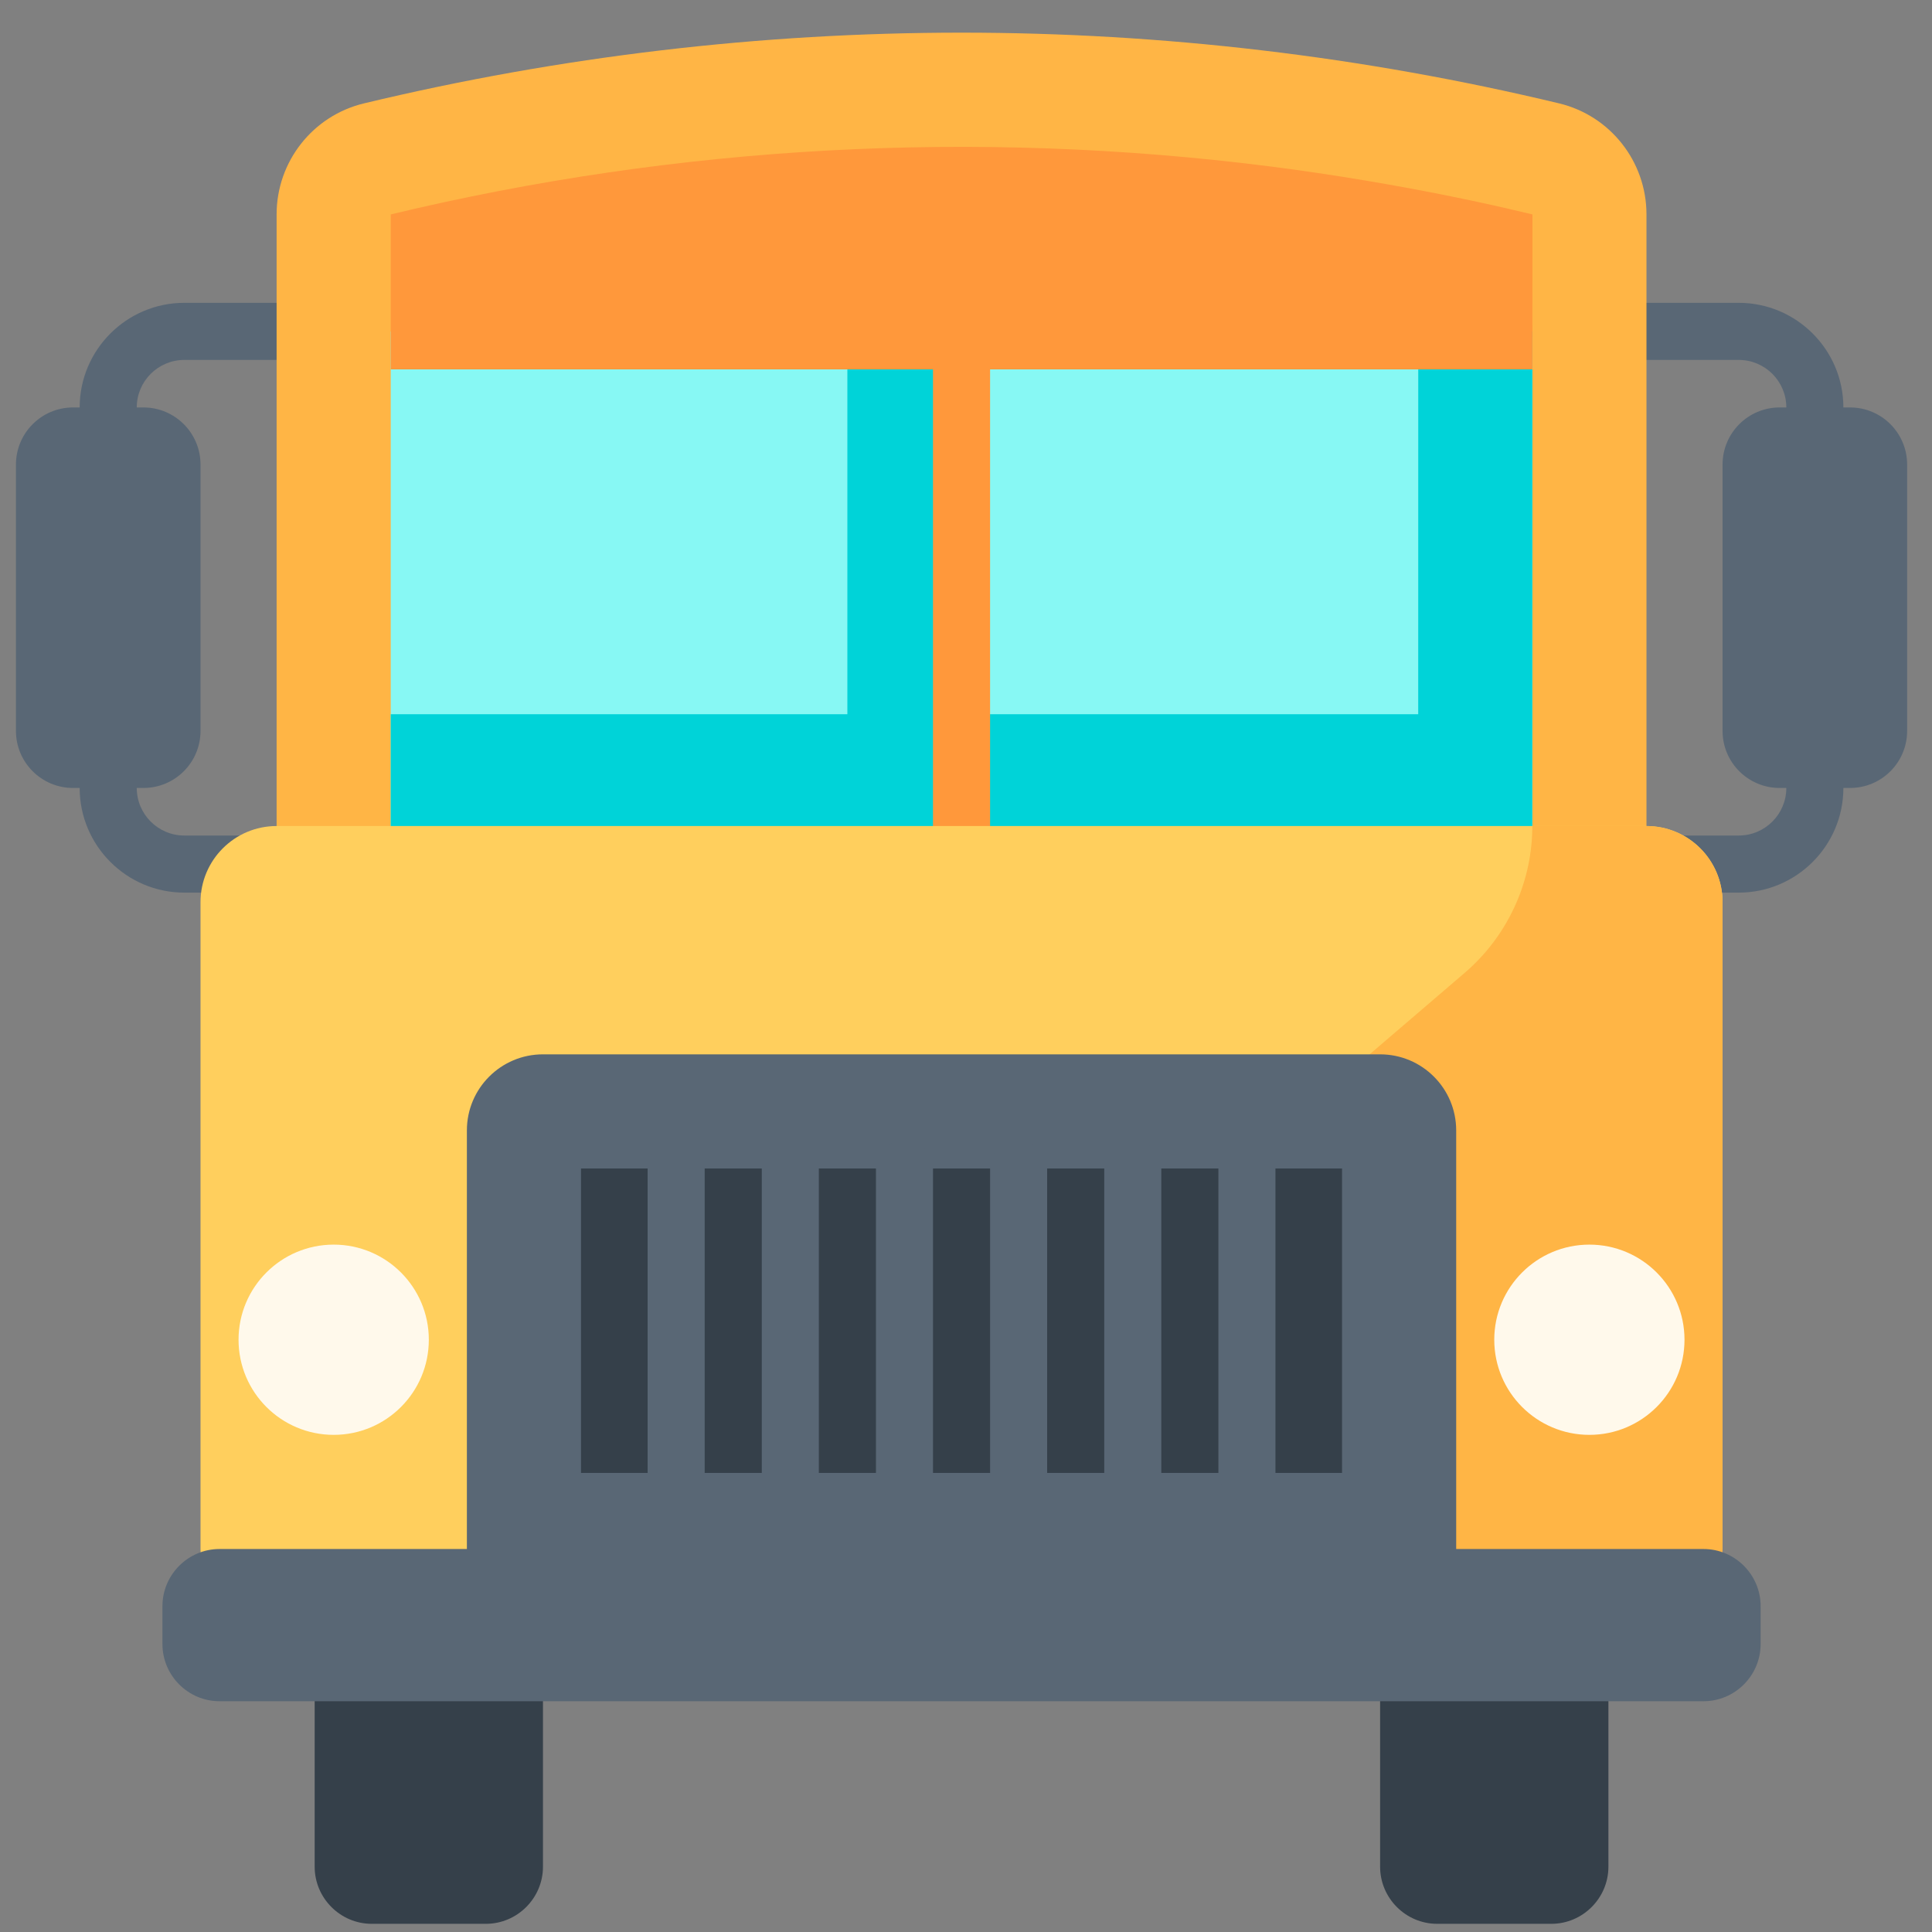 <svg width="47" height="47" viewBox="0 0 47 47" fill="none" xmlns="http://www.w3.org/2000/svg">
<rect x="0" y="0" width="47" height="47" fill="#808080" stroke="none"/>
<g clip-path="url(#clip0)">
<path d="M8.118 21.715H4.484C3.081 21.715 1.938 20.573 1.938 19.169V9.912C1.938 8.509 3.081 7.367 4.484 7.367H8.118V8.756H4.484C3.846 8.756 3.327 9.274 3.327 9.912V19.169C3.327 19.808 3.846 20.326 4.484 20.326H8.118V21.715Z" fill="#596775"/>
<path d="M3.489 9.912H1.777C1.01 9.912 0.388 10.534 0.388 11.301V17.781C0.388 18.548 1.01 19.169 1.777 19.169H3.489C4.256 19.169 4.878 18.548 4.878 17.781V11.301C4.878 10.534 4.256 9.912 3.489 9.912Z" fill="#596775"/>
<path d="M38.665 21.715H42.298C43.702 21.715 44.844 20.573 44.844 19.169V9.912C44.844 8.509 43.702 7.367 42.298 7.367H38.665V8.756H42.298C42.937 8.756 43.456 9.274 43.456 9.912V19.169C43.456 19.808 42.937 20.326 42.298 20.326H38.665V21.715Z" fill="#596775"/>
<path d="M45.006 9.912H43.294C42.527 9.912 41.905 10.534 41.905 11.301V17.781C41.905 18.548 42.527 19.169 43.294 19.169H45.006C45.773 19.169 46.395 18.548 46.395 17.781V11.301C46.395 10.534 45.773 9.912 45.006 9.912Z" fill="#596775"/>
<path d="M11.82 37.544H9.043C8.28 37.544 7.655 38.169 7.655 38.932V45.412C7.655 46.176 8.28 46.801 9.043 46.801H11.82C12.584 46.801 13.209 46.176 13.209 45.412V38.932C13.209 38.169 12.584 37.544 11.82 37.544Z" fill="#35404A"/>
<path d="M37.74 37.544H34.962C34.199 37.544 33.574 38.169 33.574 38.932V45.412C33.574 46.176 34.199 46.801 34.962 46.801H37.74C38.503 46.801 39.128 46.176 39.128 45.412V38.932C39.128 38.169 38.503 37.544 37.74 37.544Z" fill="#35404A"/>
<path d="M6.729 5.216V22.505L23.391 25.282L40.054 22.505V5.216C40.054 3.933 39.176 2.815 37.929 2.515C28.373 0.221 18.41 0.221 8.854 2.515C7.607 2.815 6.729 3.933 6.729 5.216Z" fill="#FFB545"/>
<path d="M23.391 6.21L9.506 8.061V20.153H37.277L37.279 8.061L23.391 6.21Z" fill="#87F8F4"/>
<path d="M34.502 8.061L34.501 17.375H23.391V8.061H20.614V17.375H9.506V20.153H37.277L37.279 8.061L34.502 8.061Z" fill="#00D3D8"/>
<path d="M23.392 20.789C23.008 20.789 22.697 20.479 22.697 20.095V8.987C22.697 8.603 23.008 8.292 23.392 8.292C23.775 8.292 24.086 8.603 24.086 8.987V20.095C24.086 20.479 23.775 20.789 23.392 20.789Z" fill="#FF983B"/>
<path d="M36.766 5.096C36.766 5.096 34.177 4.466 30.877 4.046C23.741 3.142 16.504 3.534 9.506 5.216V8.987H37.279L37.28 5.216C37.109 5.175 36.938 5.136 36.766 5.096Z" fill="#FF983B"/>
<path d="M40.054 20.095H6.729C5.707 20.095 4.878 20.924 4.878 21.947V37.683C4.878 38.706 5.707 39.535 6.729 39.535H23.392L41.905 21.947C41.905 20.924 41.077 20.095 40.054 20.095Z" fill="#FFCF5D"/>
<path d="M40.054 20.095H37.277C37.277 20.739 37.144 21.368 36.895 21.947C36.615 22.599 36.189 23.188 35.637 23.662L31.712 27.026L23.391 39.535H40.054C41.076 39.535 41.905 38.706 41.905 37.683V21.947C41.905 20.924 41.076 20.095 40.054 20.095Z" fill="#FFB545"/>
<path d="M41.442 37.683C41.121 37.683 38.778 37.683 35.425 37.683V27.5C35.425 26.478 34.596 25.649 33.574 25.649H13.209C12.186 25.649 11.358 26.478 11.358 27.5V37.683C8.093 37.683 5.778 37.683 5.34 37.683C4.577 37.683 3.952 38.308 3.952 39.072V39.997C3.952 40.761 4.577 41.386 5.34 41.386H41.442C42.206 41.386 42.831 40.761 42.831 39.997V39.072C42.831 38.308 42.206 37.683 41.442 37.683Z" fill="#596775"/>
<path d="M32.648 28.426V35.832H14.134V28.426H32.648Z" fill="#35404A"/>
<path d="M16.449 36.526C16.065 36.526 15.755 36.215 15.755 35.832V28.426C15.755 28.043 16.065 27.732 16.449 27.732C16.832 27.732 17.143 28.043 17.143 28.426V35.832C17.143 36.215 16.832 36.526 16.449 36.526Z" fill="#596775"/>
<path d="M19.226 36.526C18.843 36.526 18.532 36.215 18.532 35.832V28.426C18.532 28.043 18.843 27.732 19.226 27.732C19.609 27.732 19.92 28.043 19.92 28.426V35.832C19.92 36.215 19.609 36.526 19.226 36.526Z" fill="#596775"/>
<path d="M22.003 36.526C21.62 36.526 21.309 36.215 21.309 35.832V28.426C21.309 28.043 21.62 27.732 22.003 27.732C22.387 27.732 22.697 28.043 22.697 28.426V35.832C22.697 36.215 22.387 36.526 22.003 36.526Z" fill="#596775"/>
<path d="M24.78 36.526C24.397 36.526 24.086 36.215 24.086 35.832V28.426C24.086 28.043 24.397 27.732 24.78 27.732C25.163 27.732 25.474 28.043 25.474 28.426V35.832C25.474 36.215 25.163 36.526 24.78 36.526Z" fill="#596775"/>
<path d="M27.557 36.526C27.173 36.526 26.863 36.215 26.863 35.832V28.426C26.863 28.043 27.173 27.732 27.557 27.732C27.94 27.732 28.251 28.043 28.251 28.426V35.832C28.251 36.215 27.94 36.526 27.557 36.526Z" fill="#596775"/>
<path d="M30.334 36.526C29.951 36.526 29.64 36.215 29.64 35.832V28.426C29.64 28.043 29.951 27.732 30.334 27.732C30.718 27.732 31.028 28.043 31.028 28.426V35.832C31.028 36.215 30.718 36.526 30.334 36.526Z" fill="#596775"/>
<path d="M10.432 32.592C10.432 33.87 9.396 34.906 8.118 34.906C6.84 34.906 5.803 33.87 5.803 32.592C5.803 31.314 6.84 30.278 8.118 30.278C9.396 30.278 10.432 31.314 10.432 32.592Z" fill="#FFF9EB"/>
<path d="M40.979 32.592C40.979 33.87 39.943 34.906 38.665 34.906C37.387 34.906 36.351 33.87 36.351 32.592C36.351 31.314 37.387 30.278 38.665 30.278C39.943 30.278 40.979 31.314 40.979 32.592Z" fill="#FFF9EB"/>
</g>
<defs>
<clipPath id="clip0">
<rect width="46.007" height="46.007" fill="white" transform="translate(0.388 0.794)"/>
</clipPath>
</defs>
</svg>
